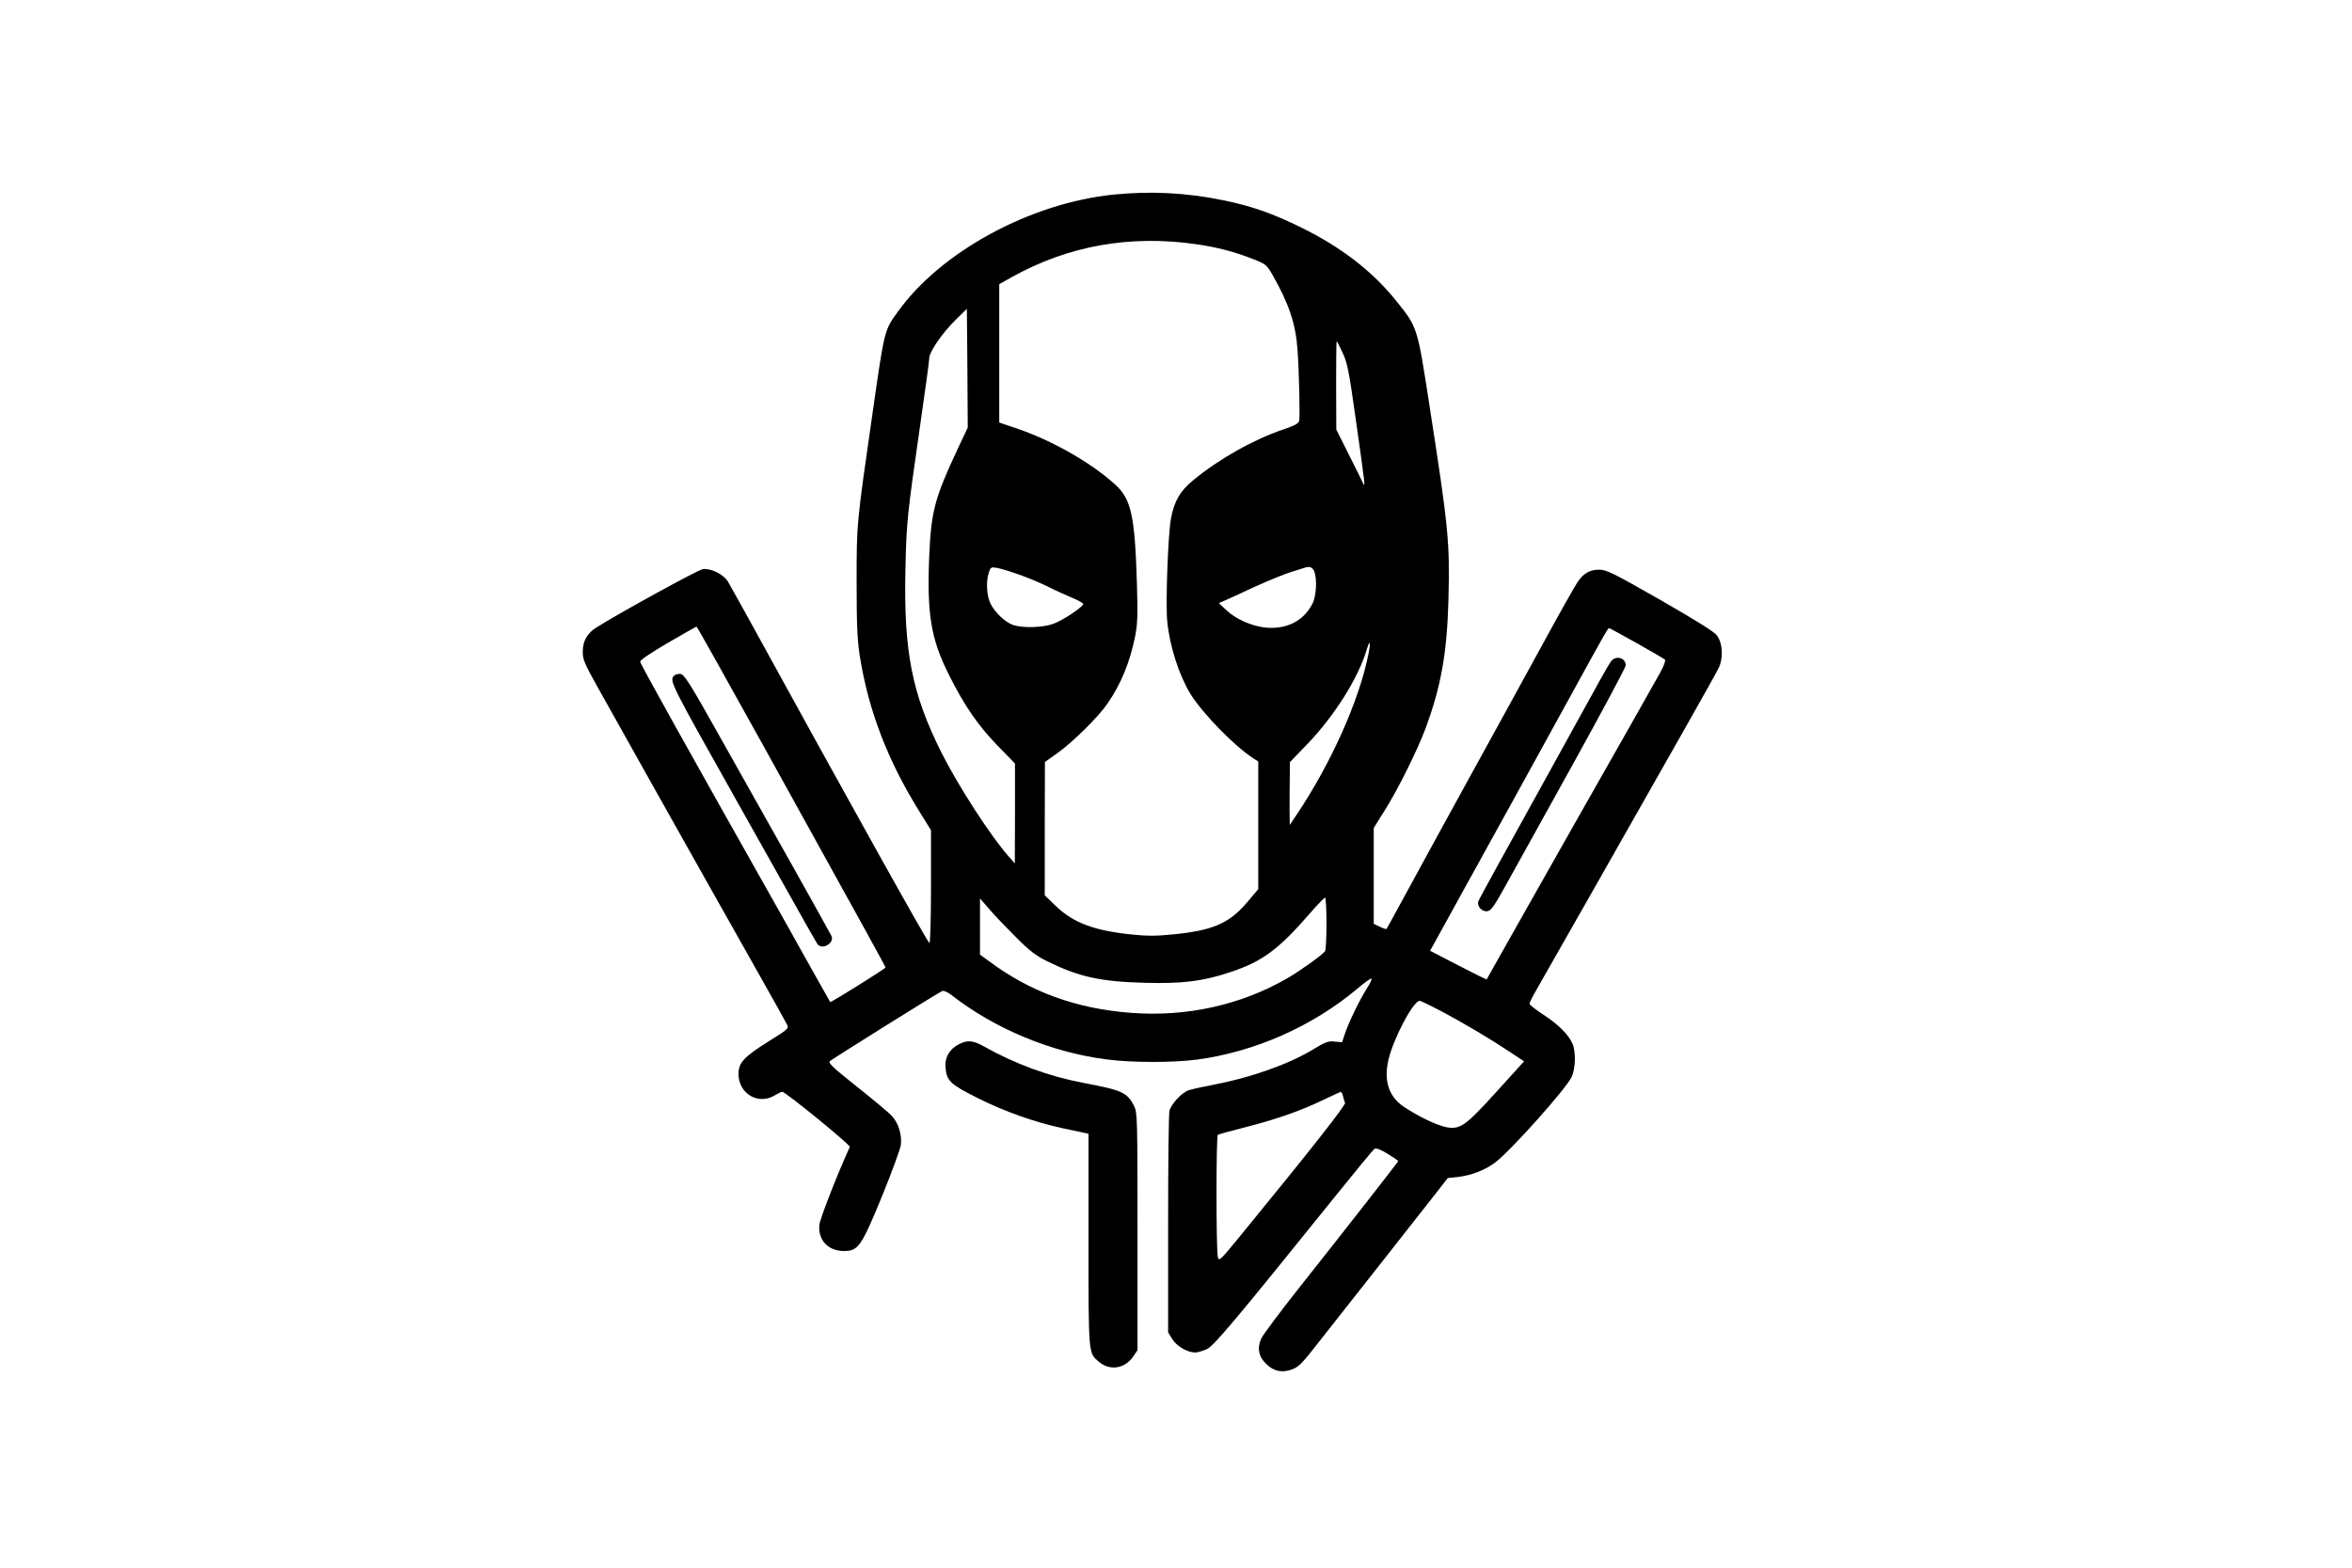 <?xml version="1.0" standalone="no"?>
<!DOCTYPE svg PUBLIC "-//W3C//DTD SVG 20010904//EN"
 "http://www.w3.org/TR/2001/REC-SVG-20010904/DTD/svg10.dtd">
<svg version="1.0" xmlns="http://www.w3.org/2000/svg"
 width="1344pt" height="896pt" viewBox="0 0 1344 896"
 preserveAspectRatio="xMidYMid meet">
<g transform="translate(0,896) scale(0.1,-0.1)"
fill="#000000" stroke="none">
<path d="M6365 7848 c-477 -48 -991 -327 -1237 -673 -75 -104 -74 -102 -142
-576 -92 -641 -91 -626 -91 -969 0 -245 4 -327 18 -419 50 -313 159 -597 342
-891 l65 -105 0 -322 c0 -178 -4 -323 -9 -323 -9 0 -462 813 -1053 1890 -44
80 -89 159 -99 177 -26 42 -99 77 -144 70 -28 -5 -470 -247 -608 -334 -52 -33
-77 -77 -77 -138 0 -44 10 -68 81 -195 136 -244 507 -905 617 -1100 240 -425
460 -816 470 -837 11 -20 5 -26 -103 -93 -144 -90 -175 -124 -175 -188 0 -113
113 -180 208 -122 18 11 37 20 42 20 18 0 391 -304 386 -315 -77 -170 -170
-410 -174 -446 -8 -87 50 -149 141 -149 82 0 99 26 218 315 56 138 104 269
107 292 6 59 -14 125 -52 165 -17 19 -107 94 -199 167 -136 108 -166 136 -155
146 17 15 622 393 642 401 9 3 32 -6 53 -23 247 -193 569 -327 886 -368 147
-19 378 -19 517 -1 330 44 660 190 916 405 41 35 77 61 81 58 3 -4 -8 -28 -25
-54 -41 -64 -105 -196 -126 -259 l-17 -51 -42 4 c-37 4 -53 -2 -127 -47 -143
-85 -352 -159 -567 -200 -59 -11 -122 -25 -140 -31 -38 -12 -99 -77 -110 -116
-5 -16 -8 -307 -8 -648 l0 -620 24 -39 c25 -40 86 -76 131 -76 14 0 43 9 66
19 41 19 161 162 744 886 111 138 207 254 214 259 9 6 33 -3 75 -28 33 -21 61
-39 61 -42 0 -4 -283 -367 -574 -734 -102 -129 -195 -254 -207 -277 -27 -56
-18 -107 28 -150 43 -41 90 -51 148 -29 36 14 59 37 138 139 53 67 209 266
349 443 139 176 286 363 327 416 l74 95 57 6 c79 9 161 41 218 86 96 76 403
421 433 486 22 48 25 142 5 189 -22 52 -81 111 -167 167 -44 29 -79 56 -79 62
0 5 13 33 29 61 16 28 170 299 342 601 438 771 683 1203 709 1255 28 56 25
141 -8 187 -15 22 -114 83 -324 204 -272 155 -308 173 -349 173 -55 0 -90 -20
-125 -72 -14 -20 -107 -185 -206 -367 -99 -181 -293 -535 -431 -785 -137 -250
-295 -538 -350 -640 -55 -102 -102 -187 -104 -189 -2 -3 -19 3 -38 12 l-35 17
0 274 0 274 59 94 c78 123 189 347 236 472 90 243 124 435 132 741 8 330 1
403 -109 1110 -69 449 -68 444 -190 596 -136 169 -313 306 -543 419 -165 81
-282 122 -443 155 -212 44 -417 54 -627 33z m472 -284 c118 -17 214 -42 322
-84 74 -29 78 -32 113 -92 92 -161 132 -279 142 -423 10 -135 15 -387 10 -410
-4 -16 -27 -28 -92 -50 -169 -57 -368 -169 -514 -290 -75 -61 -109 -121 -127
-220 -17 -95 -31 -490 -21 -586 14 -143 67 -307 132 -414 69 -112 251 -299
361 -370 l27 -17 0 -365 0 -365 -67 -79 c-101 -118 -196 -158 -426 -180 -89
-9 -146 -9 -230 0 -215 22 -332 66 -433 162 l-64 62 0 381 1 381 69 49 c88 62
238 210 288 284 79 115 127 234 158 382 14 71 16 119 11 295 -12 400 -32 493
-127 578 -140 126 -358 249 -559 318 l-101 34 0 395 0 396 73 41 c322 179 676
242 1054 187z m-1366 -1173 c-129 -276 -150 -353 -161 -606 -14 -336 9 -477
115 -687 87 -173 166 -287 273 -397 l102 -105 0 -286 -1 -285 -35 40 c-102
115 -285 397 -384 593 -169 337 -217 580 -206 1052 6 265 9 299 85 826 28 193
51 362 51 376 0 36 72 142 149 218 l66 65 3 -339 2 -340 -59 -125z m2201 553
c27 -57 36 -102 74 -372 56 -394 57 -404 42 -372 -6 14 -43 88 -82 165 l-70
140 -1 252 c0 139 1 253 3 253 2 0 17 -30 34 -66z m-1852 -1267 c47 -16 119
-46 160 -66 41 -21 105 -50 143 -66 37 -15 67 -32 67 -37 0 -16 -121 -97 -173
-114 -61 -22 -175 -24 -228 -6 -45 16 -103 70 -129 122 -22 44 -27 128 -9 179
10 30 13 31 48 25 20 -4 74 -20 121 -37z m1690 17 c17 -44 12 -141 -10 -184
-51 -99 -146 -148 -268 -137 -79 8 -172 49 -227 102 l-40 38 30 13 c17 7 93
42 170 78 77 35 172 74 210 86 39 12 75 23 80 25 28 10 46 3 55 -21z m-3153
-987 c650 -1175 703 -1271 703 -1277 0 -6 -312 -201 -316 -197 -1 1 -44 79
-97 172 -52 94 -133 238 -179 320 -554 982 -806 1435 -810 1453 -2 8 61 51
157 107 88 51 162 93 165 94 3 0 172 -302 377 -672z m4996 577 c83 -47 156
-89 161 -94 5 -5 -6 -36 -26 -72 -41 -73 -268 -476 -483 -853 -81 -143 -228
-404 -328 -580 -99 -176 -181 -321 -182 -323 -1 -1 -74 35 -163 81 l-160 83
209 379 c239 433 308 557 584 1060 209 381 223 405 230 405 3 0 74 -39 158
-86z m-1533 -61 c-53 -267 -215 -629 -415 -926 l-35 -52 -1 85 c0 47 0 127 1
179 l1 95 104 108 c151 158 288 375 335 536 18 59 24 45 10 -25z m-240 -1540
c0 -82 -4 -153 -8 -159 -14 -21 -140 -111 -217 -156 -264 -152 -575 -221 -889
-197 -315 23 -581 120 -818 298 l-48 35 0 161 0 160 52 -60 c28 -33 97 -105
152 -160 84 -84 115 -107 186 -142 179 -87 298 -113 547 -120 222 -6 335 8
494 61 184 61 277 131 457 339 42 48 80 87 84 87 4 0 8 -66 8 -147z m659 -504
c131 -70 279 -158 393 -234 l77 -51 -156 -172 c-181 -200 -211 -221 -294 -203
-54 12 -149 58 -234 113 -89 59 -119 149 -91 271 29 123 142 337 179 337 6 0
62 -28 126 -61z m-565 -483 c3 -13 8 -31 12 -39 5 -13 -190 -261 -595 -756
-121 -148 -126 -152 -132 -125 -10 45 -10 692 0 698 4 3 78 23 163 45 173 44
310 92 443 156 50 24 93 44 96 44 4 1 10 -10 13 -23z"/>
<path d="M3852 5098 c-28 -28 -23 -38 348 -698 51 -91 176 -313 278 -495 101
-181 189 -336 194 -342 27 -34 96 7 80 46 -4 9 -97 176 -206 371 -110 195
-297 528 -416 740 -185 331 -219 385 -241 388 -13 2 -30 -3 -37 -10z"/>
<path d="M9208 5183 c-9 -10 -57 -94 -108 -188 -51 -93 -149 -271 -218 -395
-293 -530 -429 -776 -434 -791 -10 -27 20 -61 50 -57 23 3 38 25 112 158 47
85 220 396 383 691 163 295 297 545 297 556 0 42 -53 59 -82 26z"/>
<path d="M5480 2992 c-54 -27 -83 -77 -77 -135 7 -75 28 -95 184 -173 153 -77
329 -139 488 -173 55 -12 110 -23 123 -26 l22 -5 0 -606 c0 -661 -1 -646 59
-697 64 -54 150 -40 198 32 l23 34 0 679 c0 658 -1 680 -20 718 -39 76 -67 89
-290 131 -196 37 -390 108 -569 209 -62 34 -92 37 -141 12z"/>
</g>
</svg>
